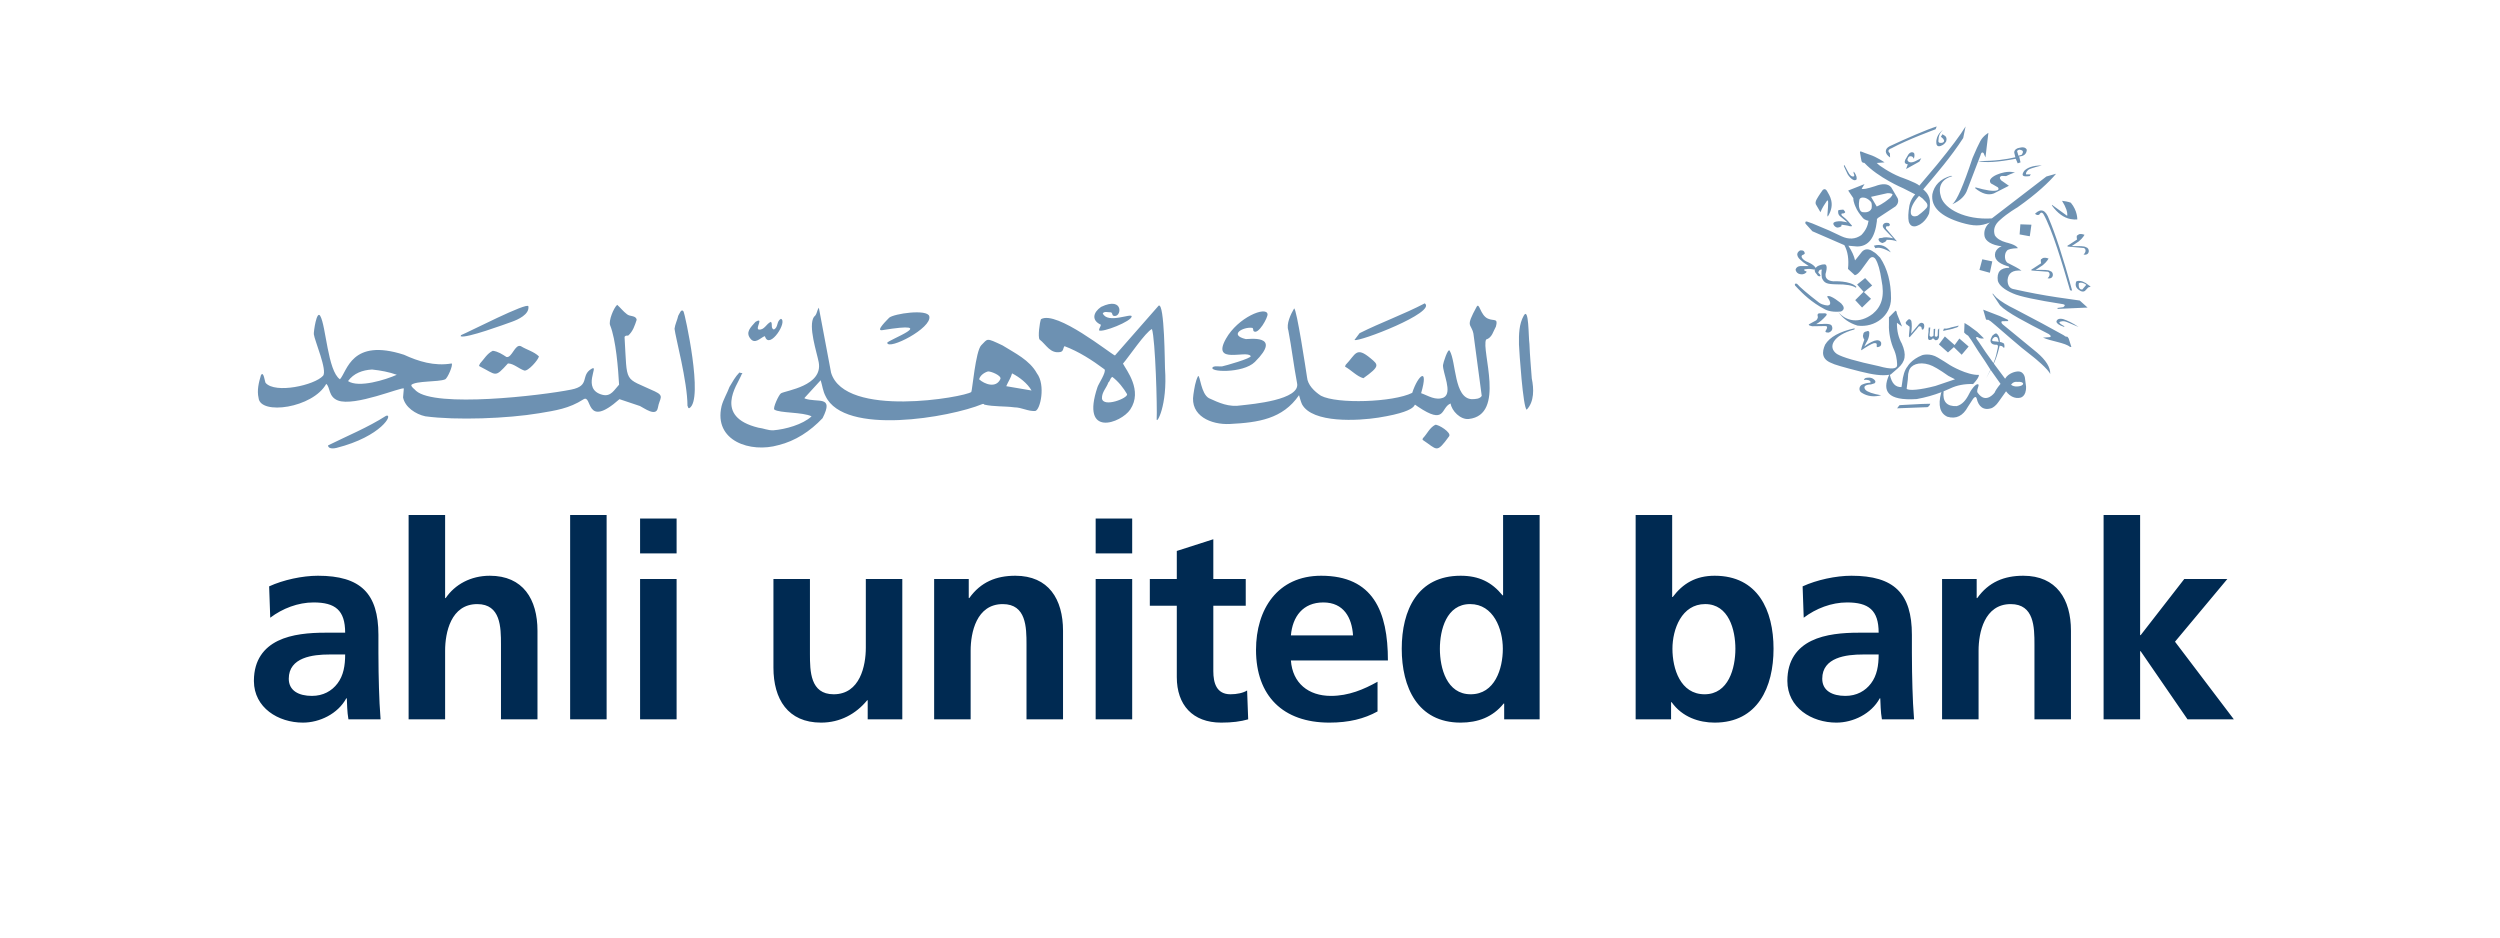 <svg width="128" height="48" viewBox="0 0 128 48" fill="none" xmlns="http://www.w3.org/2000/svg">
<path fill-rule="evenodd" clip-rule="evenodd" d="M107.704 36.83H109.574V33.342H109.602L112.001 36.83H114.373L111.36 32.855L114.039 29.646H111.834L109.602 32.52H109.574V26.367H107.704V36.83ZM13.836 31.627C14.464 31.152 15.26 30.845 16.054 30.845C17.156 30.845 17.672 31.236 17.672 32.394H16.641C15.86 32.394 14.938 32.464 14.227 32.812C13.521 33.159 13.008 33.78 13 34.838V34.876C13.008 36.235 14.245 36.998 15.51 36.998C16.361 36.998 17.296 36.551 17.729 35.756H17.757C17.77 35.98 17.77 36.454 17.84 36.83H19.486C19.444 36.272 19.417 35.77 19.403 35.226C19.389 34.696 19.375 34.151 19.375 33.426V32.506C19.375 30.385 18.467 29.478 16.278 29.478C15.483 29.478 14.506 29.688 13.78 30.022L13.836 31.627ZM99.434 36.83H101.303V33.314C101.303 32.394 101.597 30.93 102.95 30.93C104.15 30.93 104.164 32.115 104.164 32.994V36.83H106.033V32.296C106.033 30.678 105.293 29.478 103.592 29.478C102.615 29.478 101.82 29.799 101.234 30.622H101.206V29.646H99.434V36.83ZM92.35 31.627C92.978 31.152 93.773 30.845 94.569 30.845C95.67 30.845 96.187 31.236 96.187 32.394H95.154C94.373 32.394 93.453 32.464 92.74 32.812C92.03 33.161 91.513 33.789 91.513 34.863C91.513 36.23 92.754 36.998 94.024 36.998C94.875 36.998 95.811 36.551 96.242 35.756H96.27C96.284 35.98 96.284 36.454 96.354 36.83H98C97.958 36.272 97.931 35.77 97.917 35.226C97.903 34.696 97.889 34.151 97.889 33.426V32.506C97.889 30.385 96.982 29.478 94.792 29.478C93.996 29.478 93.02 29.688 92.294 30.022L92.35 31.627ZM93.299 34.752C93.299 33.65 94.54 33.51 95.378 33.51H96.187C96.187 34.068 96.103 34.584 95.796 34.989C95.503 35.38 95.057 35.63 94.485 35.63C93.815 35.63 93.299 35.366 93.299 34.752ZM85.629 33.217C85.629 32.213 86.103 30.929 87.303 30.929C88.517 30.929 88.852 32.254 88.852 33.217C88.852 34.207 88.503 35.547 87.275 35.547C86.033 35.547 85.629 34.235 85.629 33.217ZM83.745 36.83H85.559V35.951H85.587C86.131 36.719 86.996 36.998 87.791 36.998C89.995 36.998 90.805 35.184 90.805 33.217C90.805 31.236 89.995 29.478 87.791 29.478C86.815 29.478 86.159 29.882 85.643 30.567H85.615V26.367H83.745V36.83ZM73.722 33.217C73.722 32.254 74.057 30.929 75.27 30.929C76.471 30.929 76.945 32.213 76.945 33.217C76.945 34.235 76.54 35.547 75.299 35.547C74.071 35.547 73.722 34.207 73.722 33.217ZM77.014 36.83H78.829V26.367H76.958V30.482H76.931C76.373 29.799 75.718 29.478 74.783 29.478C72.579 29.478 71.769 31.236 71.769 33.217C71.769 35.184 72.579 36.998 74.783 36.998C75.661 36.998 76.428 36.719 76.987 36.021H77.014V36.83ZM66.094 32.533C66.178 31.571 66.708 30.845 67.754 30.845C68.8 30.845 69.219 31.627 69.275 32.533H66.094ZM70.53 34.905C69.833 35.295 69.052 35.63 68.145 35.63C66.988 35.63 66.178 34.975 66.094 33.817H71.061C71.061 31.306 70.307 29.478 67.642 29.478C65.411 29.478 64.308 31.194 64.308 33.273C64.308 35.63 65.69 36.998 68.061 36.998C69.066 36.998 69.847 36.802 70.53 36.425V34.905ZM60.252 34.668C60.252 36.091 61.061 36.998 62.526 36.998C63.084 36.998 63.516 36.942 63.907 36.83L63.852 35.352C63.656 35.477 63.335 35.547 63 35.547C62.288 35.547 62.122 34.974 62.122 34.361V31.013H63.782V29.646H62.122V27.609L60.252 28.209V29.646H58.871V31.013H60.252V34.668ZM56.098 36.83H57.968V29.646H56.098V36.83ZM56.098 28.334H57.968V26.549H56.098V28.334ZM47.828 36.83H49.697V33.314C49.697 32.394 49.99 30.93 51.343 30.93C52.543 30.93 52.557 32.115 52.557 32.994V36.83H54.427V32.296C54.427 30.678 53.687 29.478 51.985 29.478C51.008 29.478 50.213 29.799 49.627 30.622H49.6V29.646H47.828V36.83ZM46.198 29.646H44.33V33.162C44.33 34.082 44.036 35.547 42.683 35.547C41.483 35.547 41.469 34.361 41.469 33.482V29.646H39.6V34.18C39.6 35.798 40.339 36.998 42.041 36.998C43.018 36.998 43.827 36.551 44.399 35.854H44.426V36.83H46.198V29.646ZM32.772 36.83H34.642V29.646H32.772V36.83ZM32.772 28.334H34.642V26.549H32.772V28.334ZM29.191 36.83H31.059V26.367H29.191V36.83ZM20.921 36.83H22.79V33.314C22.79 32.394 23.083 30.93 24.436 30.93C25.636 30.93 25.65 32.115 25.65 32.994V36.83H27.519V32.296C27.519 30.678 26.779 29.478 25.078 29.478C24.102 29.478 23.292 29.925 22.818 30.622H22.79V26.367H20.921V36.83ZM14.785 34.752C14.785 33.65 16.027 33.51 16.863 33.51H17.672C17.672 34.068 17.589 34.584 17.282 34.989C16.989 35.38 16.543 35.63 15.971 35.63C15.301 35.63 14.785 35.366 14.785 34.752Z" fill="#002A52"/>
<path fill-rule="evenodd" clip-rule="evenodd" d="M16.797 22.804C17.793 22.31 18.822 21.893 19.772 21.286C20.155 21.174 19.541 22.346 17.224 22.934C17.112 22.963 16.797 23.002 16.797 22.804ZM19.048 18.919C19.495 18.967 19.923 19.047 20.315 19.189C19.748 19.442 18.37 19.877 17.819 19.512C18.109 19.108 18.565 18.947 19.048 18.919ZM23.602 17.16C23.99 17.005 27.019 15.445 27.054 15.684C27.114 16.101 26.516 16.366 26.203 16.477C25.881 16.591 23.846 17.344 23.587 17.217L23.602 17.16ZM24.581 18.608C24.786 18.388 24.938 18.098 25.232 17.96C25.496 17.994 25.712 18.136 25.929 18.277C26.209 18.347 26.365 17.595 26.668 17.724C26.971 17.911 27.331 17.996 27.593 18.246C27.573 18.413 27.031 19.033 26.84 18.97C26.567 18.88 26.298 18.61 26.007 18.608C25.316 19.366 25.443 19.202 24.552 18.754C24.491 18.709 24.573 18.659 24.581 18.608ZM34.726 16.165C34.796 16.059 34.879 15.777 35 15.952C35.055 16.032 36.046 20.478 35.293 20.898C35.212 20.91 35.24 20.822 35.199 20.783C35.199 19.529 34.578 17.251 34.536 16.83C34.566 16.596 34.676 16.394 34.726 16.165ZM37.349 19.811C37.5 19.558 37.645 19.286 37.858 19.072C38.071 19.164 38.043 18.976 37.924 19.276C37.763 19.682 36.515 21.336 38.83 21.898C39.088 21.926 39.311 22.041 39.59 22.032C40.213 21.983 41.097 21.738 41.553 21.317C41.106 21.092 39.915 21.157 39.648 20.971C39.555 20.907 39.876 20.201 39.988 20.137C40.247 19.989 42.145 19.762 41.918 18.547C41.825 18.047 41.363 16.692 41.675 16.222C41.833 16.109 41.815 15.906 41.925 15.754L42.552 19.085C43.268 21.429 49.403 20.33 49.73 20.07C49.777 20.033 49.949 17.966 50.242 17.675C50.588 17.332 50.471 17.28 51.329 17.684C51.957 18.076 52.715 18.432 53.089 19.114C53.544 19.709 53.267 20.993 53.003 21.043C52.623 21.065 52.319 20.859 51.938 20.856C51.429 20.788 50.879 20.828 50.397 20.717C50.378 20.672 50.323 20.678 50.289 20.691C48.659 21.367 43.234 22.327 42.269 20.282C42.135 20.034 42.104 19.742 42.019 19.468L41.195 20.369L41.194 20.4C41.855 20.647 42.727 20.207 42.115 21.411C41.485 22.078 40.719 22.58 39.861 22.789C38.434 23.204 36.526 22.583 36.945 20.791C37.037 20.443 37.23 20.14 37.349 19.811ZM38.677 16.483C39.13 16.211 38.662 16.814 38.843 16.872C39.142 16.912 39.233 16.57 39.472 16.477C39.573 16.592 39.442 16.806 39.624 16.872C39.863 16.747 39.744 16.453 39.983 16.322C40.343 16.458 39.415 17.891 39.179 17.256C39.179 17.236 39.159 17.223 39.146 17.211C38.926 17.31 38.66 17.626 38.431 17.35C38.149 17.012 38.433 16.762 38.677 16.483ZM45.527 16.266C45.775 16.057 47.484 15.808 47.58 16.194C47.73 16.801 45.479 17.945 45.426 17.554C45.409 17.424 48.246 16.4 45.175 16.904C44.795 16.966 45.456 16.35 45.527 16.266ZM50.583 19.018C50.712 18.999 51.302 19.228 51.218 19.41C50.996 19.893 50.408 19.672 50.131 19.42C50.18 19.223 50.392 19.073 50.583 19.018ZM51.818 19.116C52.197 19.31 52.602 19.624 52.816 19.994L51.52 19.773C51.611 19.552 51.756 19.351 51.818 19.116ZM53.298 16.342C54.095 15.874 56.855 18.113 57.085 18.201L59.324 15.648C59.629 15.491 59.636 18.697 59.648 18.863C59.785 20.781 59.205 21.744 59.222 21.462C59.256 20.887 59.154 17.379 58.98 16.846C58.653 16.994 57.779 18.297 57.496 18.617C57.67 18.955 58.519 19.992 57.868 20.968C57.408 21.659 55.304 22.446 56.194 19.812C56.248 19.651 56.644 19.062 56.555 18.914C55.908 18.432 55.239 18.002 54.502 17.723C54.426 17.818 54.452 17.983 54.302 18.02C53.771 18.129 53.565 17.639 53.227 17.383C53.131 17.251 53.23 16.515 53.298 16.342ZM56.376 15.713C57.585 15.131 57.431 16.334 56.995 16.163C56.929 16.118 56.97 16.004 56.862 15.99C56.733 15.996 56.543 15.924 56.461 16.044C56.707 16.599 57.928 16.019 57.94 16.196C57.956 16.447 56.425 17.047 56.269 16.912C56.27 16.811 56.352 16.729 56.367 16.627C55.869 16.402 55.967 15.993 56.376 15.713ZM56.747 19.582C56.849 19.5 56.83 19.36 56.953 19.298C57.27 19.542 57.518 19.861 57.706 20.18C57.772 20.382 56.483 20.884 56.42 20.398C56.409 20.074 56.656 19.86 56.747 19.582ZM61.342 19.251C61.452 19.219 61.487 20.155 61.895 20.386C62.403 20.618 62.918 20.863 63.556 20.754C64.082 20.694 66.624 20.479 66.407 19.603C66.238 18.714 66.132 17.799 65.963 16.915C65.844 16.595 66.091 16.073 66.259 15.794C66.386 15.775 66.871 18.987 66.919 19.309C66.95 19.703 67.286 20.036 67.631 20.261C68.455 20.696 71.338 20.597 72.306 20.114C72.607 19.182 73.162 18.76 72.761 20.131C73.12 20.255 73.505 20.531 73.921 20.35C74.386 20.105 73.863 19.088 73.881 18.693C73.886 18.596 74.134 17.807 74.222 17.954C74.564 18.526 74.436 20.399 75.36 20.438C75.551 20.433 75.761 20.428 75.865 20.271L75.439 17.081C75.321 16.526 75.008 16.798 75.601 15.712C75.747 15.445 75.781 16.138 76.18 16.313C76.496 16.452 76.715 16.268 76.59 16.722C76.453 16.957 76.402 17.286 76.088 17.385C75.824 17.929 77.11 21.242 75.201 21.452C74.775 21.499 74.323 21.031 74.271 20.658C73.75 20.866 74.043 21.795 72.591 20.816C72.151 20.518 73.077 20.987 70.568 21.383C69.555 21.543 67.195 21.684 66.662 20.697C66.596 20.55 66.556 20.386 66.51 20.233C65.677 21.453 64.421 21.635 62.97 21.708C62.009 21.757 60.92 21.291 61.103 20.195C61.153 19.872 61.197 19.536 61.342 19.251ZM62.569 18.759C62.716 18.733 64.098 18.339 64.035 18.232C63.842 17.902 62.011 18.695 62.767 17.346C63.384 16.244 64.829 15.664 64.898 16.081C64.925 16.249 64.421 17.161 64.19 16.957C64.143 16.907 64.191 16.812 64.11 16.785C63.645 16.725 62.901 17.15 63.785 17.361C63.862 17.379 65.714 17.078 64.249 18.532C63.643 19.134 61.799 19.057 62.107 18.788C62.258 18.719 62.407 18.778 62.569 18.759ZM68.895 18.684C69.42 18.142 69.42 17.713 70.182 18.352C70.57 18.677 70.674 18.746 69.806 19.364C69.478 19.279 69.168 18.934 68.867 18.773L68.895 18.684ZM69.61 17.059C70.702 16.51 71.861 16.1 72.947 15.531C73.582 15.985 69.549 17.533 69.349 17.406L69.61 17.059ZM72.848 22.442C73.074 22.216 73.18 21.912 73.486 21.749C73.639 21.721 74.333 22.148 74.194 22.338C73.528 23.254 73.594 23.014 72.834 22.518L72.848 22.442ZM78.015 16.163C78.284 15.682 78.253 17.254 78.308 17.619C78.33 18.228 78.385 18.78 78.427 19.378C78.538 19.905 78.559 20.566 78.168 20.975C77.98 20.909 77.784 17.978 77.771 17.639C77.762 17.113 77.774 16.592 78.015 16.163ZM13.358 19.216C13.496 18.954 13.559 19.558 13.599 19.604C14.095 20.173 16.111 19.72 16.538 19.241C16.776 18.973 16.106 17.44 16.068 17.111C16.054 16.99 16.215 15.862 16.396 16.174C16.694 16.685 16.775 18.985 17.405 19.42C17.781 19.01 17.983 17.29 20.685 18.164C21.415 18.5 22.235 18.761 23.126 18.609C23.208 18.691 22.915 19.374 22.786 19.425C22.433 19.566 21.296 19.491 21.058 19.709C21.063 19.837 21.219 19.907 21.3 20.01C22.289 20.887 27.708 20.255 29.248 19.947C30.243 19.749 29.699 19.23 30.284 18.884C30.723 18.624 29.734 19.931 30.849 20.215C31.284 20.325 31.456 19.948 31.697 19.695C31.654 18.915 31.538 17.386 31.237 16.651C31.151 16.44 31.412 15.77 31.6 15.606C31.761 15.748 31.908 15.945 32.098 16.086C32.246 16.221 32.566 16.135 32.597 16.376C32.5 16.667 32.408 16.965 32.162 17.184C32.081 17.172 31.979 17.19 31.978 17.272C32.125 19.709 31.913 19.284 33.528 20.039C34.041 20.279 33.769 20.384 33.683 20.879C33.598 21.366 32.977 20.889 32.767 20.789L31.717 20.437C29.935 22.02 30.339 20.145 29.869 20.448C29.136 20.92 28.445 21.017 27.6 21.159C25.99 21.428 23.358 21.53 21.777 21.315C21.282 21.209 20.735 20.849 20.637 20.348L20.676 19.891C20.576 19.796 18.149 20.834 17.3 20.504C16.805 20.312 16.913 19.821 16.704 19.655C16.014 20.892 13.323 21.27 13.239 20.375C13.147 19.981 13.252 19.576 13.358 19.216Z" fill="#6D91B2"/>
<path fill-rule="evenodd" clip-rule="evenodd" d="M95.338 15.746L95.797 15.299L95.435 14.958L95.855 14.617L95.494 14.237L95.085 14.568L95.416 14.938L94.987 15.367L95.338 15.746ZM96.097 17.773C96.184 17.784 96.281 17.716 96.281 17.716C96.339 17.645 96.312 17.534 96.312 17.534C96.219 17.336 95.938 17.459 95.938 17.459C95.776 17.522 95.614 17.617 95.452 17.744L95.543 17.559C95.733 17.288 95.707 17.02 95.707 17.02C95.682 16.899 95.575 16.965 95.575 16.965C95.385 16.991 95.398 17.13 95.398 17.13C95.344 17.251 95.455 17.392 95.455 17.392C95.32 17.75 95.27 17.93 95.302 17.933C95.548 17.765 95.826 17.598 95.945 17.569L96.034 17.569L96.079 17.594L96.092 17.655L96.085 17.712L96.097 17.773ZM94.6 8.923C94.6 8.923 94.864 9.348 95.052 9.192C95.052 9.192 95.09 9.1 95.02 8.955C94.95 8.809 94.875 8.721 94.907 8.873C94.907 8.873 94.978 9.014 94.912 9.031C94.912 9.031 94.8 9.084 94.676 8.896C94.552 8.708 94.38 8.277 94.412 8.519L94.6 8.923ZM95.943 12.58L96.021 12.711C96.192 12.641 96.456 12.711 96.811 12.921C96.585 12.589 96.296 12.476 95.943 12.58ZM94.095 11.651C94.197 11.64 94.337 11.581 94.273 11.527C94.273 11.527 94.273 11.5 94.337 11.511C94.401 11.522 94.606 11.543 94.708 11.581C94.708 11.581 94.891 11.613 94.794 11.522C94.698 11.43 94.617 11.269 94.31 11.043C94.31 11.043 94.208 10.914 94.369 10.93C94.369 10.93 94.525 10.898 94.455 10.822C94.385 10.747 94.401 10.72 94.326 10.736C94.251 10.753 94.121 10.736 94.116 10.785C94.11 10.832 94.09 10.984 94.229 11.086C94.369 11.188 94.584 11.387 94.584 11.387C94.584 11.387 94.39 11.339 94.262 11.328C94.133 11.317 93.885 11.345 93.868 11.435C93.853 11.527 93.993 11.662 94.095 11.651ZM93.207 10.865C93.282 10.666 93.443 10.418 93.53 10.295C93.616 10.171 93.6 10.424 93.6 10.424C93.6 10.424 93.588 10.812 93.568 10.94C93.546 11.07 93.584 11.086 93.584 11.086C93.998 10.43 93.653 9.988 93.551 9.795C93.449 9.601 93.326 9.725 93.326 9.725C93.326 9.725 93.115 10.015 93.014 10.203C92.911 10.392 92.981 10.477 92.981 10.477L93.207 10.865ZM95.416 10.866C95.251 10.876 95.212 10.7 95.212 10.7C95.143 10.515 95.192 10.291 95.192 10.291C95.192 10.029 95.513 10.136 95.513 10.136C95.616 10.173 95.711 10.24 95.797 10.341C95.865 10.457 95.826 10.671 95.826 10.671C95.728 10.915 95.416 10.866 95.416 10.866ZM96.625 9.893C96.625 9.893 96.83 9.873 96.899 9.951C96.899 9.951 96.87 10.078 96.684 10.204C96.684 10.204 96.411 10.438 96.09 10.574L95.797 10.078L96.625 9.893ZM92.794 11.84L94.431 12.552C94.608 12.873 94.67 13.278 94.617 13.769L94.968 14.091C95.182 14.052 95.397 13.662 95.709 13.253C95.895 13.039 96.031 13.272 96.031 13.272C96.157 13.484 96.255 13.818 96.333 14.335C96.503 15.167 96.343 15.688 95.884 16.069C95.192 16.594 94.51 16.449 94.12 15.971C94.346 16.306 94.675 16.541 95.105 16.672C96.002 16.789 96.817 16.158 96.821 15.28C96.821 14.45 96.636 13.756 96.264 13.194C96.112 13.029 96.001 12.931 95.933 12.902C95.697 12.726 95.499 12.719 95.338 12.883L95.036 13.263L94.978 13.331C94.93 13.106 94.815 12.856 94.637 12.581L95.085 12.62C95.662 12.62 95.999 12.182 96.099 11.305C96.069 11.188 96.196 11.13 96.196 11.13L97.054 10.564C97.278 10.35 97.152 10.136 97.152 10.136L96.83 9.591C96.671 9.401 96.394 9.381 96.002 9.532C95.589 9.667 95.361 9.709 95.319 9.658L95.465 9.425L94.627 9.756L94.891 10.146C94.88 10.341 95.017 10.613 95.017 10.613C95.072 10.756 95.192 10.938 95.377 11.159C95.475 11.276 95.669 11.305 95.669 11.305C95.631 11.55 95.542 11.782 95.3 12.035C94.999 12.252 94.657 12.271 94.275 12.094L93.652 11.801L92.794 11.441L92.52 11.344C92.393 11.315 92.442 11.451 92.442 11.451L92.794 11.84ZM105.323 15.221C104.577 15.109 103.849 14.972 103.139 14.811C102.903 14.783 102.785 14.623 102.788 14.335C102.818 13.975 103.055 13.816 103.5 13.857C103.326 13.725 103.115 13.625 102.828 13.477C102.612 13.399 102.609 12.986 102.749 12.844C102.8 12.764 102.988 12.718 103.314 12.707C103.227 12.522 102.72 12.415 102.72 12.415C102.43 12.335 102.234 12.211 102.135 12.045C102.041 11.755 102.129 11.495 102.398 11.266C102.788 10.906 103.285 10.623 103.285 10.623C104.286 9.921 104.919 9.317 105.271 8.896L104.776 9.036L101.983 11.182C100.617 11.27 99.582 10.7 99.385 10.107C99.211 9.576 99.383 9.178 99.96 9.02L99.892 9.001C99.328 9.155 99.028 9.505 98.937 9.941C98.855 10.594 99.352 11.081 100.428 11.402C101.071 11.587 101.389 11.589 101.881 11.393C101.686 11.548 101.554 11.798 101.608 12.094C101.656 12.347 101.978 12.552 102.485 12.61C102.333 12.661 102.218 12.774 102.163 12.912C102.069 13.233 102.271 13.47 102.769 13.623C102.905 13.643 102.866 13.711 102.866 13.711C102.417 13.71 102.225 13.934 102.29 14.383C102.363 14.62 102.623 14.834 103.07 15.026C103.402 15.177 104.251 15.359 105.615 15.572C105.831 15.61 105.634 15.727 105.634 15.727L105.342 15.767L105.351 15.815L106.883 15.747L106.483 15.387L105.323 15.221ZM96.674 11.83L96.566 11.704C96.539 11.604 96.581 11.566 96.694 11.587C96.694 11.587 96.84 11.529 96.704 11.422C96.704 11.422 96.459 11.344 96.401 11.538C96.401 11.538 96.371 11.616 96.479 11.733L96.928 12.201C96.663 12.139 96.471 12.132 96.352 12.182C96.352 12.182 96.118 12.162 96.196 12.309C96.196 12.309 96.216 12.396 96.371 12.444C96.371 12.444 96.576 12.396 96.596 12.279C96.803 12.274 96.979 12.3 97.123 12.357L96.674 11.83ZM105.859 17.247L105.752 17.228L105.654 17.16L104.552 16.556L103.168 15.825C102.772 15.635 102.456 15.44 102.222 15.24L102.095 15.104C102.008 14.977 102.018 15.055 102.018 15.055L102.398 15.63C102.759 16.01 103.754 16.517 104.894 17.102C105.129 17.267 104.894 17.266 104.894 17.266L104.601 17.286C105.011 17.471 105.743 17.549 105.986 17.763H106.054L105.918 17.335L105.859 17.247ZM103.269 19.788C103.15 19.793 103.049 19.764 102.967 19.7C102.967 19.7 103.065 19.515 103.298 19.554C103.298 19.554 103.493 19.524 103.572 19.612C103.612 19.659 103.552 19.778 103.269 19.788ZM99.093 19.76C98.312 19.965 97.737 20.014 97.62 19.907C97.681 19.497 97.694 19.289 97.698 19.147L97.737 18.991C97.825 18.677 98.244 18.503 98.77 18.669C98.976 18.732 99.305 18.924 99.756 19.244L100.097 19.42L99.093 19.76ZM102.227 17.486L102.121 17.476L102.043 17.466L101.994 17.437L102.013 17.359L102.062 17.301L102.13 17.252H102.198L102.257 17.272L102.295 17.34L102.315 17.418L102.335 17.506L102.227 17.486ZM103.217 19.03C103.217 19.03 102.836 19.088 102.661 19.39C102.661 19.39 102.393 19.038 102.083 18.615C102.248 18.275 102.327 17.924 102.383 17.7L102.49 17.72L102.549 17.758L102.588 17.807L102.627 17.788V17.7L102.608 17.593L102.501 17.535L102.393 17.506C102.393 17.223 102.266 17.116 102.266 17.116C102.198 17.009 102.072 17.136 102.072 17.136L102.003 17.194L101.926 17.359C101.848 17.671 102.198 17.651 102.198 17.651C102.354 17.622 102.276 17.856 102.276 17.856C102.242 18.008 102.194 18.301 102.066 18.59C101.804 18.232 101.516 17.826 101.335 17.539L101.209 17.363L101.179 17.306V17.257H101.247L101.354 17.315L101.471 17.335L101.578 17.325L101.228 16.984L101.081 16.876L100.819 16.682L100.584 16.536L100.564 17.024L100.652 17.111L100.769 17.189L100.935 17.422L101.286 17.978L101.627 18.484L101.901 18.913L101.911 18.927C101.846 19.06 101.775 19.205 101.696 19.361C101.777 19.212 101.851 19.072 101.92 18.94L102.427 19.653C102.427 19.653 102.193 19.927 102.125 20.102C102.125 20.102 101.734 20.638 101.345 20.218L101.257 20.112C101.192 20.031 101.273 19.851 101.294 19.776C101.316 19.7 101.294 19.685 101.294 19.685C101.16 19.593 100.894 20.026 100.894 20.026L100.826 20.152C100.658 20.489 100.472 20.713 100.184 20.793C99.677 20.816 99.452 20.565 99.512 20.043L99.499 20.041C99.618 19.994 99.737 19.942 99.853 19.887C100.195 19.724 100.585 19.65 101.023 19.663C101.364 19.302 101.316 19.195 101.316 19.195C100.701 19.215 99.844 18.698 99.844 18.698L99.54 18.503L99.219 18.309C98.81 18.055 98.419 18.183 98.419 18.183C97.854 18.407 97.669 18.757 97.669 18.757C97.522 18.934 97.428 19.227 97.386 19.634L97.356 19.819C97.053 19.828 96.86 19.644 96.76 19.184C96.773 19.182 96.788 19.179 96.801 19.176L97.171 18.854C97.561 18.513 97.62 18.163 97.376 17.598C97.201 17.29 97.117 16.933 97.123 16.526L97.386 16.721L97.123 16.059L97.103 15.951L97.054 15.902L96.714 16.244V16.623C96.696 16.995 96.791 17.529 96.996 17.958C97.142 18.328 97.132 18.679 97.132 18.679C97.143 18.901 96.831 18.924 96.196 18.747C95.047 18.502 94.332 18.294 94.051 18.124C93.55 17.776 93.856 17.16 94.948 16.867L94.958 16.808C94.186 16.977 93.681 17.257 93.446 17.646C93.271 18.036 93.271 18.397 93.778 18.591C93.883 18.656 94.37 18.799 95.241 19.02C95.901 19.185 96.341 19.25 96.729 19.189L96.714 19.215C96.362 20.014 96.625 20.53 98.137 20.432C98.582 20.351 99.006 20.232 99.409 20.076L99.385 20.121C99.218 20.756 99.325 21.161 99.707 21.338C100.154 21.469 100.504 21.297 100.76 20.822L101.013 20.432C101.013 20.432 101.159 20.209 101.209 20.413C101.298 20.802 101.549 21.046 101.988 20.89C102.213 20.764 102.274 20.644 102.427 20.432L102.71 20.034C102.925 20.325 103.2 20.415 103.431 20.364C103.431 20.364 103.754 20.324 103.734 19.789L103.674 19.332C103.674 19.332 103.617 18.942 103.217 19.03ZM105.289 16.476C105.304 16.546 105.383 16.64 105.699 16.743L105.678 16.692C105.678 16.692 105.246 16.486 105.551 16.455C105.551 16.455 105.668 16.414 105.846 16.497L106.425 16.743C106.131 16.537 105.815 16.394 105.646 16.342C105.646 16.342 105.32 16.24 105.289 16.476ZM102.005 13.383L101.493 13.276L101.348 13.819L101.881 13.966L102.005 13.383ZM97.316 20.74L97.248 20.75L97.132 20.906L98.682 20.847C98.81 20.789 98.828 20.672 98.828 20.672L98.408 20.682L97.316 20.74ZM94.246 15.951C94.246 15.951 94.568 15.854 94.275 15.542C94.275 15.542 93.719 15.065 93.553 15.172L93.573 15.23C93.573 15.23 93.867 15.601 93.584 15.639C93.584 15.639 93.339 15.639 93.135 15.494C92.552 15.043 92.174 14.721 92.004 14.529C92.004 14.529 91.857 14.48 91.906 14.617L92.062 14.783C92.287 15.016 92.735 15.474 93.427 15.834C93.427 15.834 93.711 16.01 94.246 15.951ZM93.466 16.947C93.427 17.045 93.642 17.025 93.642 17.025C93.925 16.909 93.778 16.665 93.778 16.665C93.701 16.548 93.32 16.587 93.32 16.587L92.989 16.596C93.162 16.499 93.331 16.356 93.495 16.168C93.612 16.022 93.378 16.041 93.378 16.041H93.203C93.008 16.022 93.067 16.187 93.067 16.187C93.105 16.294 92.989 16.401 92.989 16.401L92.667 16.577C92.481 16.655 92.794 16.704 92.794 16.704L93.446 16.694C93.661 16.684 93.466 16.947 93.466 16.947ZM104.29 18.046L102.593 16.653C102.593 16.653 102.408 16.526 102.495 16.448L102.828 16.439L102.798 16.37L102.398 16.185L101.54 15.854L101.676 16.332L101.716 16.38L101.793 16.37L101.92 16.448L102.154 16.643L102.944 17.325L103.519 17.812L104.133 18.299C104.133 18.299 104.884 18.903 104.972 19.157C104.988 18.807 104.748 18.437 104.29 18.046ZM95.792 19.683L95.977 19.625C96.094 19.527 95.938 19.42 95.938 19.42C95.792 19.294 95.588 19.343 95.588 19.343C95.451 19.343 95.431 19.45 95.431 19.45C95.631 19.43 95.748 19.469 95.782 19.567L95.744 19.596C95.558 19.596 95.382 19.674 95.382 19.674C95.164 19.739 95.148 20.024 95.324 20.112C95.612 20.294 95.943 20.337 96.318 20.239C95.884 20.163 95.614 20.069 95.509 19.956C95.304 19.682 95.792 19.683 95.792 19.683ZM92.306 14.042C92.491 13.994 92.501 13.906 92.501 13.906L92.394 13.857C92.306 13.778 92.491 13.779 92.491 13.779C92.579 13.758 92.719 13.768 92.911 13.808L92.939 13.756L92.911 13.857L92.94 13.945L93.018 14.042L93.076 14.121L93.144 14.15L93.213 14.13L93.174 14.042L93.096 13.965C93.135 13.76 93.281 13.808 93.281 13.808C93.232 13.906 93.281 14.228 93.281 14.228C93.398 14.5 93.524 14.548 94.032 14.558C94.515 14.553 94.846 14.612 95.026 14.733L95.046 14.685C94.734 14.353 93.866 14.403 93.866 14.403C93.311 14.354 93.495 13.925 93.495 13.925C93.602 13.486 93.398 13.536 93.398 13.536L93.291 13.545L93.163 13.584L93.067 13.623L92.956 13.715C92.873 13.532 92.491 13.389 92.491 13.389C92.238 13.263 92.16 13.077 92.335 13.039L92.403 12.99C92.403 12.767 92.159 12.824 92.159 12.824C91.847 13.018 92.159 13.282 92.159 13.282L92.325 13.428L92.609 13.623H92.277C91.964 13.594 91.935 13.808 91.935 13.808C91.984 14.09 92.306 14.042 92.306 14.042ZM105.06 10.486V10.525C105.351 10.922 105.669 11.152 106.016 11.217C106.141 11.24 106.254 11.246 106.357 11.237C106.357 11.237 106.377 10.798 106.026 10.379C106.026 10.379 105.908 10.321 105.576 10.282C105.781 10.611 105.869 10.868 105.84 11.052L105.06 10.486ZM103.802 8.752C103.822 8.668 104.075 8.587 104.543 8.47C104.075 8.47 103.792 8.587 103.636 8.752C103.47 9.002 103.567 9.064 103.919 9.016L103.978 8.928H103.734C103.715 8.811 103.802 8.752 103.802 8.752ZM103.382 7.661L103.48 7.681C103.674 7.73 103.509 7.925 103.509 7.925L103.344 7.973L103.275 7.74C103.284 7.71 103.32 7.684 103.382 7.661ZM100.731 9.698L101.286 8.249C101.646 8.343 102.286 8.303 103.207 8.129L103.305 8.363L103.451 8.314L103.382 8.012C103.646 7.993 103.754 7.876 103.773 7.671C103.716 7.538 103.567 7.51 103.324 7.583C103.324 7.583 103.12 7.641 103.129 7.817L103.187 8.052C102.681 8.164 102.178 8.245 101.288 8.246L101.404 7.944C101.404 7.944 101.441 7.729 101.559 7.837L101.656 8.061L101.806 6.802C101.806 6.802 101.54 6.95 101.393 7.223C101.296 7.401 101.163 7.69 100.994 8.09C100.525 9.503 100.194 10.263 99.96 10.457C100.37 10.273 100.627 10.02 100.731 9.698ZM104.964 13.879C104.888 13.808 104.621 13.816 104.223 13.82L104.593 13.576C104.808 13.401 104.886 13.236 104.886 13.236C104.604 13.138 104.544 13.255 104.544 13.255C104.447 13.246 104.506 13.479 104.506 13.479L104.106 13.742L104.009 13.8V13.849L104.789 13.908C104.943 13.892 105.013 14.083 104.837 14.248C105.179 14.317 105.169 13.908 104.964 13.879ZM97.773 17.27L98.133 16.851L98.24 16.715L98.299 16.704L98.367 16.734L98.386 16.792L98.396 16.861L98.445 16.88L98.474 16.861L98.513 16.783L98.523 16.686L98.503 16.588C98.347 16.422 98.211 16.646 98.211 16.646L97.85 17.075C97.893 16.814 97.891 16.593 97.861 16.432C97.753 16.228 97.627 16.442 97.627 16.442C97.519 16.51 97.607 16.607 97.607 16.607L97.656 16.637L97.714 16.686L97.763 16.715L97.773 16.783L97.734 17.221L97.773 17.27ZM103.443 11.485L103.404 12.002L103.925 12.097L104.009 11.505L103.443 11.485ZM106.093 14.88C105.625 13.146 105.211 11.923 104.914 11.227C104.738 10.741 104.497 10.647 104.192 10.945C104.192 10.945 104.309 11.062 104.416 10.983C104.416 10.983 104.503 10.789 104.621 10.955C105.069 11.742 105.586 13.477 105.986 14.86L106.093 14.88ZM102.485 9.006L102.71 9.016C102.71 9.016 103.1 8.83 103.168 8.839C103.168 8.839 102.905 8.733 102.476 8.86C102.476 8.86 102.008 8.976 101.891 9.211C101.891 9.211 101.842 9.376 102.018 9.434L102.29 9.591C102.29 9.591 102.388 9.698 102.251 9.746C102.056 9.806 101.712 9.754 101.14 9.591L101.131 9.639C101.484 9.925 101.803 10.013 102.086 9.903L102.856 9.512L102.466 9.239C102.466 9.239 102.29 9.074 102.485 9.006ZM106.345 12.263L105.946 12.526L105.858 12.574V12.623L106.629 12.692C106.783 12.676 106.853 12.867 106.678 13.033C107.018 13.101 107.008 12.692 106.804 12.662C106.727 12.592 106.46 12.599 106.063 12.604L106.433 12.36C106.648 12.186 106.726 12.02 106.726 12.02C106.444 11.923 106.385 12.04 106.385 12.04C106.287 12.029 106.345 12.263 106.345 12.263ZM98.438 10.165L98.565 10.301C98.565 10.301 98.771 10.467 98.644 10.642C98.644 10.642 98.468 10.847 98.186 11.042C98.186 11.042 97.883 11.178 97.835 10.915C97.808 10.668 97.948 10.373 98.253 10.029L98.438 10.165ZM95.375 8.326C95.413 8.342 95.455 8.337 95.455 8.337C96.157 9.097 97.444 9.639 97.444 9.639L98.058 9.951C97.796 10.233 97.757 10.555 97.757 10.555C97.699 10.895 97.689 11.158 97.728 11.344C97.845 11.733 98.186 11.548 98.186 11.548C98.605 11.383 98.77 10.925 98.77 10.925C98.804 10.73 98.818 10.509 98.81 10.263C98.761 9.903 98.468 9.698 98.468 9.698C99.151 8.889 99.892 8.032 100.516 7.067L100.638 6.473C100.384 6.901 99.885 7.563 99.163 8.447L98.27 9.504C98.115 9.348 97.298 9.064 97.298 9.064C96.713 8.831 96.207 8.451 96.207 8.451L96.09 8.344L96.489 8.314C96.489 8.314 96.08 8.029 95.719 7.917C95.359 7.804 95.22 7.69 95.23 7.798C95.241 7.906 95.31 8.25 95.31 8.25C95.31 8.25 95.338 8.309 95.375 8.326ZM99.005 16.849L98.995 17.189C98.995 17.189 98.849 17.326 98.79 17.17L98.8 17.092L98.83 16.771H98.751L98.741 16.887V16.985L98.722 17.131L98.713 17.268C98.712 17.411 98.78 17.447 98.917 17.374L98.966 17.316L99.024 17.365L99.102 17.424L99.19 17.404L99.238 17.355L99.278 17.268L99.287 16.809L99.219 16.887L99.209 17.18C99.209 17.18 99.17 17.297 99.063 17.209L99.083 16.829L99.005 16.849ZM99.799 16.875L99.965 16.836L100.112 16.787L100.209 16.758L100.277 16.699V16.67L100.131 16.709L99.917 16.758L99.79 16.797L99.654 16.826H99.527L99.487 16.944L99.654 16.904L99.799 16.875ZM106.615 14.823C106.371 14.842 106.439 14.493 106.439 14.493C106.544 14.445 106.67 14.475 106.82 14.58L106.615 14.823ZM106.79 14.493L106.634 14.415C106.4 14.336 106.303 14.415 106.303 14.415C106.235 14.606 106.29 14.755 106.468 14.863C106.644 14.989 106.752 14.892 106.752 14.892L106.918 14.716L106.947 14.707L107.044 14.678L106.79 14.493ZM96.772 8.061L96.762 7.847C96.557 7.682 96.84 7.593 96.84 7.593C97.688 7.135 99.102 6.619 99.102 6.619L99.16 6.473C98.663 6.628 97.587 7.093 96.752 7.486C96.479 7.622 96.488 7.874 96.772 8.061ZM98.273 8.275L98.37 8.1L98.058 8.256C98.058 8.256 97.737 8.422 97.659 8.187C97.659 8.187 97.698 7.973 97.825 8.002C97.825 8.002 97.942 7.983 97.981 8.129C97.981 8.129 98.058 7.982 98 7.837C98 7.837 97.874 7.71 97.718 7.895L97.561 8.158C97.561 8.158 97.443 8.353 97.62 8.401L97.679 8.412L97.591 8.655L98.273 8.275ZM99.736 18.046L100.038 17.773L100.438 18.163L100.794 17.742L100.32 17.333L100.077 17.666L99.577 17.226L99.271 17.634L99.736 18.046ZM99.462 7.427C99.462 7.427 99.56 7.379 99.638 7.252C99.638 7.252 99.716 7.067 99.59 6.96L99.453 6.872L99.375 7L99.472 7.087C99.472 7.087 99.638 7.243 99.443 7.31C99.443 7.31 99.209 7.369 99.248 7.184C99.248 6.972 99.325 6.793 99.482 6.648C99.482 6.648 99.102 6.893 99.141 7.33C99.141 7.33 99.141 7.612 99.462 7.427Z" fill="#6D91B2"/>
</svg>
